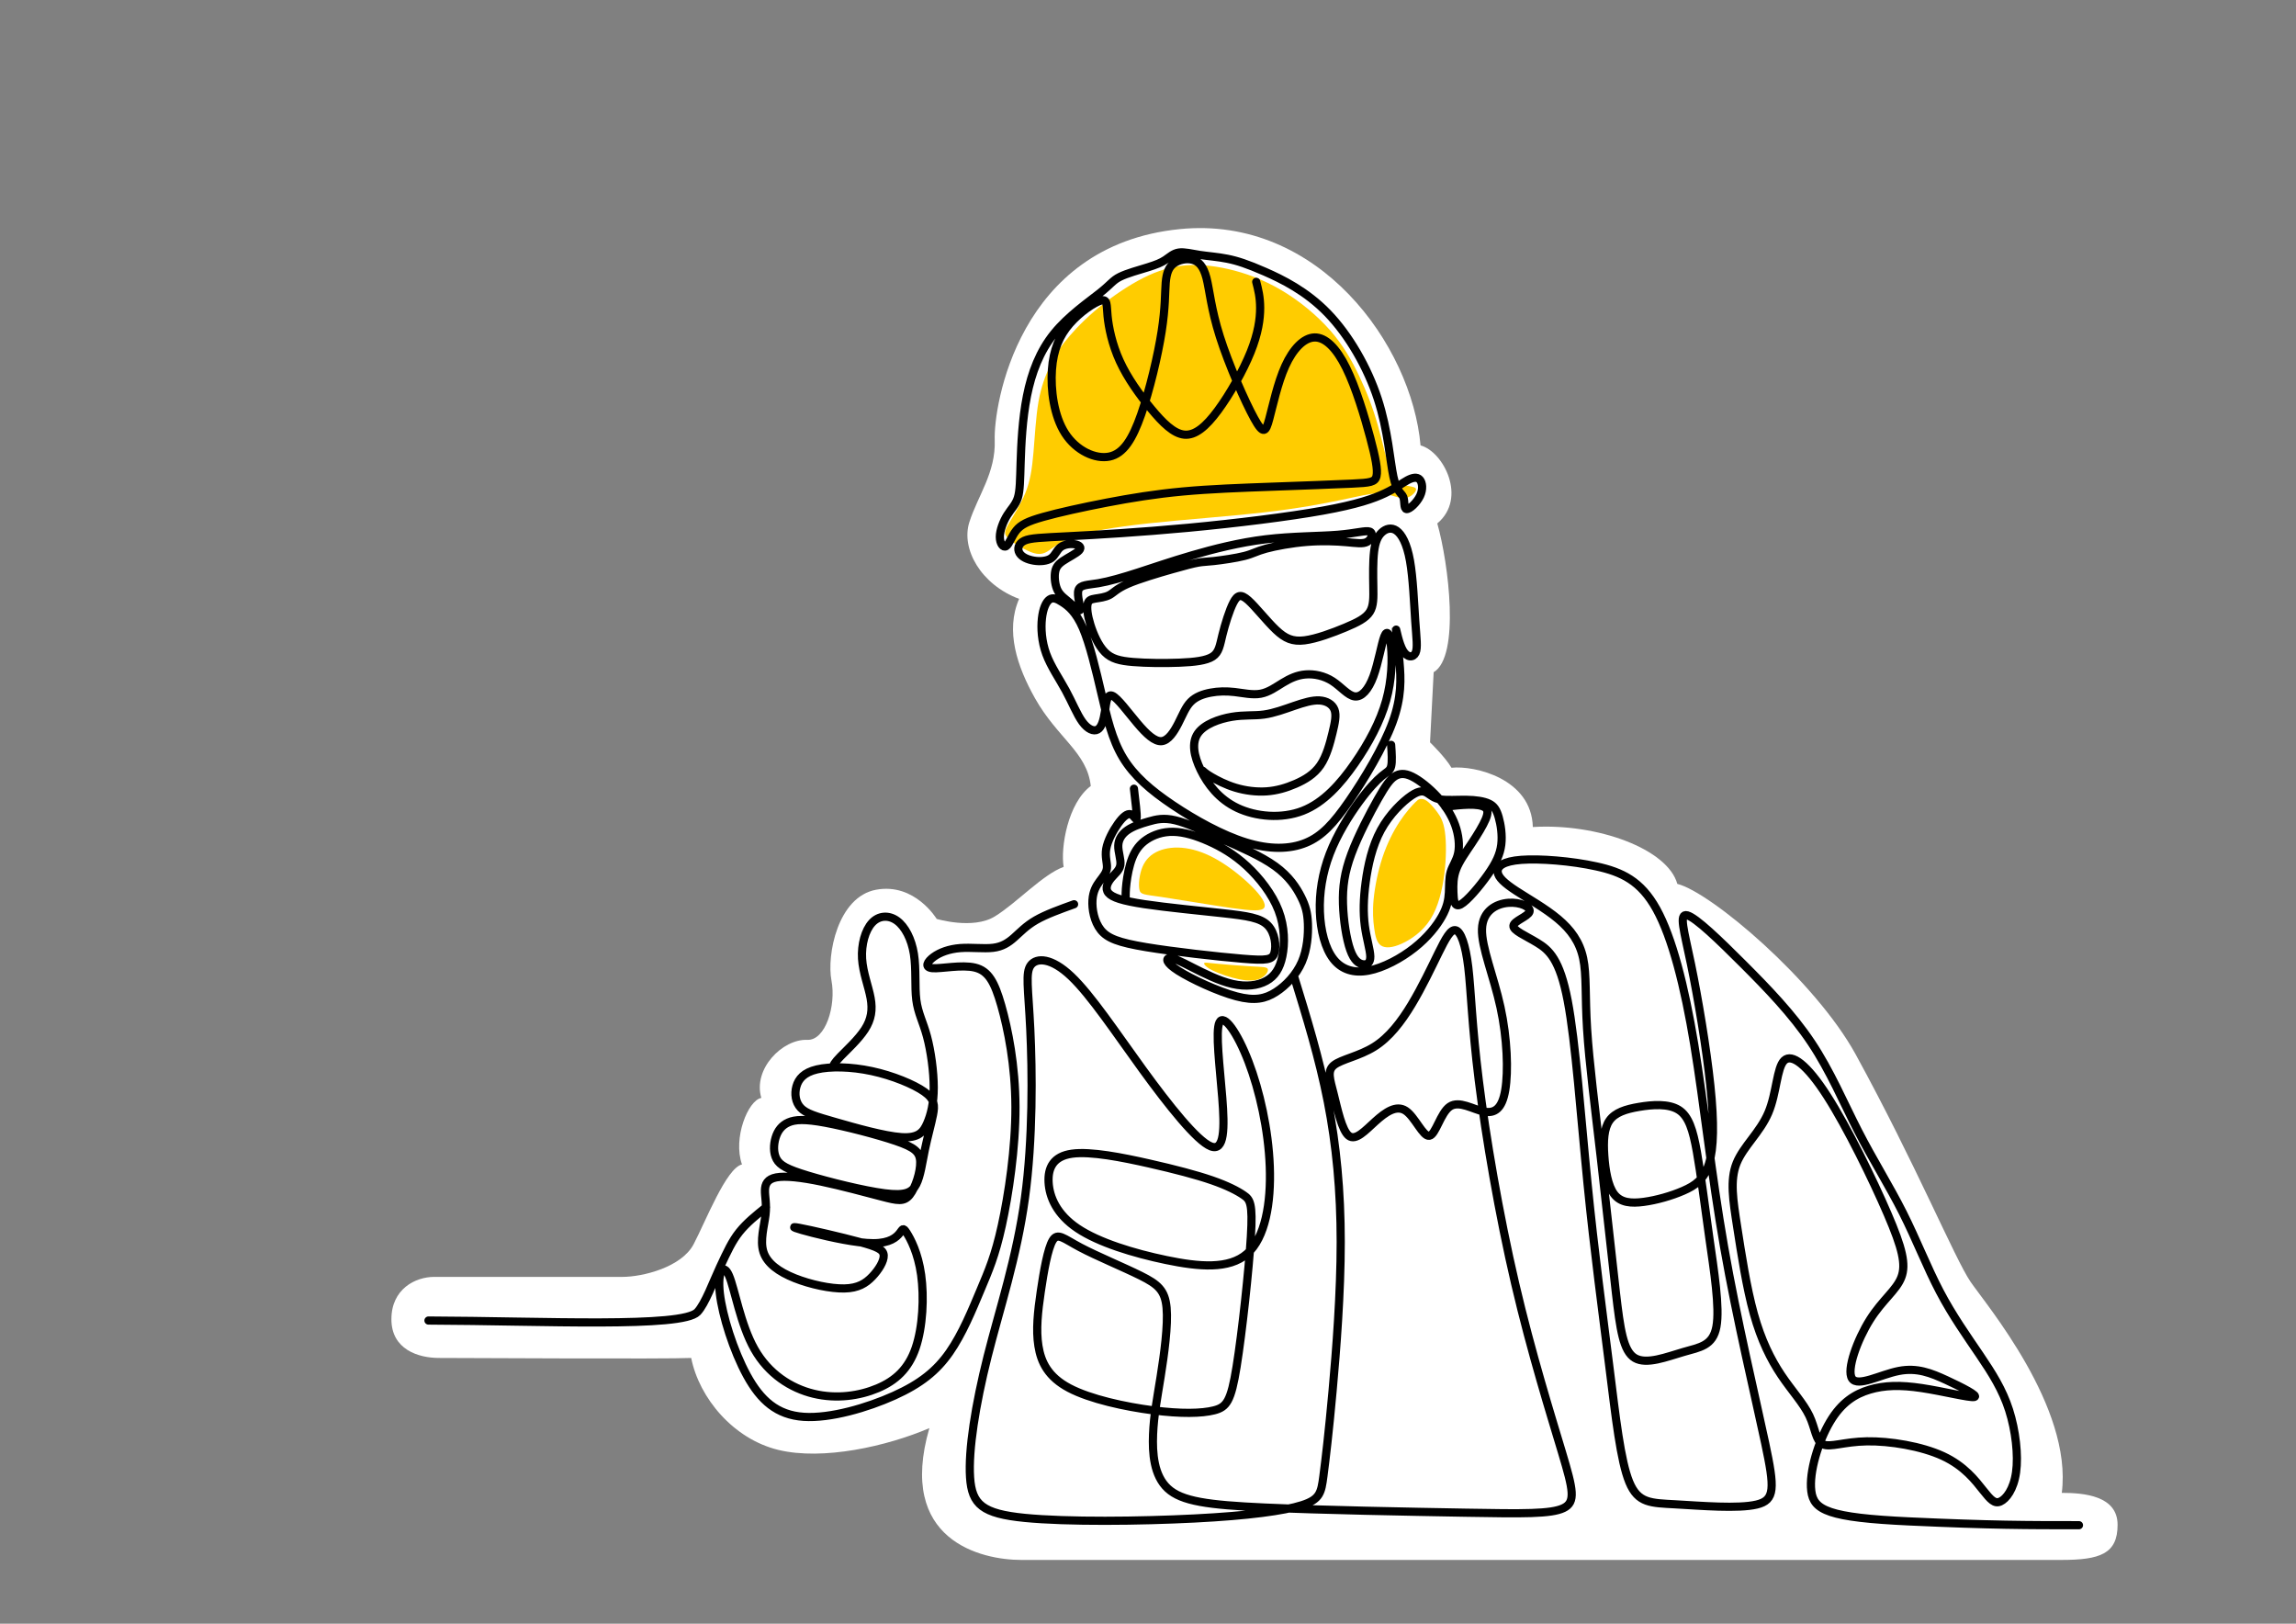 <?xml version="1.0" encoding="utf-8"?>
<!-- Generator: Adobe Illustrator 27.9.0, SVG Export Plug-In . SVG Version: 6.00 Build 0)  -->
<svg version="1.1" xmlns="http://www.w3.org/2000/svg" xmlns:xlink="http://www.w3.org/1999/xlink" x="0px" y="0px"
	 viewBox="0 0 841.89 595.28" style="enable-background:new 0 0 841.89 595.28;" xml:space="preserve">
<rect x="0" y="0" width="841.89" height="595.28" fill="#808080" stroke="none"/>
<style type="text/css">
	.st0{fill:#FFFFFF;}
	.st1{fill:#FFCC00;}
	
		.st2{clip-path:url(#SVGID_00000158717661719159748260000016397497455681898645_);fill:none;stroke:#000000;stroke-width:3;stroke-linecap:round;}
</style>
<g id="Frame">
	<path class="st0" d="M159.17,468.13c10.3,0,61.46,0,69,0s21.73-3.55,26.16-11.97c4.43-8.42,11.97-27.93,17.74-29.26
		c-3.4-9.62,2.22-23.5,7.09-24.39c-3.17-10.67,7.84-21.67,16.85-21.28c6.66,0.29,10.64-12.48,8.87-21.76s2.22-30.7,16.41-33.29
		c14.19-2.59,22.17,10.71,22.17,10.71s13.3,3.99,21.28-0.89s17.74-15.52,25.27-18.18c-1.18-7.09,1.55-23.41,9.95-29.66
		c-1.35-12.38-12.21-17.54-20.42-32.11c-6.59-11.69-10.97-24.76-5.86-36.49c-14.06-5.27-21.35-18.35-18.25-28.1
		c3.1-9.75,9.75-18.18,9.31-30.15c-0.44-11.97,8.29-71.38,67.89-77.32c50.82-5.07,85.02,42.51,88.25,79.3
		c8.36,2.22,17.24,19.31,6.14,28.61c4.17,14.67,8.42,48.77-1.33,54.54c-0.44,8.42-1.33,25.72-1.33,25.72s5.52,5.32,7.86,9.31
		c8.54-0.89,29.38,3.99,29.83,21.73c23.72-1.44,49.44,8.05,52.98,20.84c12.3,3.06,50.55,35.44,65.4,62.52
		c21.93,39.99,36.36,74.93,42.12,83.36s37.45,45.91,33.46,77.39c8.2,0,20.46,1.07,20.46,11.71s-6.41,12.88-20.67,12.88
		c-9.31,0-366.68,0-381.32,0s-45.67-7.09-33.7-48.33c-15.52,6.65-39.02,11.97-55.42,7.98c-16.41-3.99-28.97-18.94-31.92-33.7
		c-8.42,0.44-84.96,0-92.5,0s-17.42-3.1-17.42-14.19C143.52,472.56,152.31,468.13,159.17,468.13z"/>
</g>
<g id="Illustration">
	<path class="st1" d="M384.85,134.49c-1.46,3.17-3.06,7.11-4.05,12.72c-0.98,5.61-1.35,12.9-1.86,18.77
		c-0.51,5.87-1.17,10.31-2.95,14.72c-1.79,4.41-4.7,8.78-6.23,11.48c-1.53,2.7-1.68,3.72,0,5.28c1.68,1.57,5.17,3.68,7.8,4.77
		c2.62,1.09,4.37,1.17,6.34,0.04c1.97-1.13,4.15-3.46,9.77-5.43c5.61-1.97,14.65-3.57,27.44-4.96c12.79-1.39,29.33-2.55,42.16-4.01
		c12.83-1.46,21.94-3.21,28.39-4.56c6.45-1.35,10.24-2.3,13.15-2.4c2.92-0.11,4.96,0.62,6.78,1.13c1.82,0.51,3.43,0.8,4.88,0.22
		c1.46-0.58,2.77-2.04,2.77-2.84c0-0.8-1.31-0.95-3.1-1.31c-1.79-0.36-4.05-0.95-5.87-4.77c-1.82-3.83-3.21-10.9-5.03-17.35
		c-1.82-6.45-4.08-12.28-6.81-18.04c-2.73-5.76-5.94-11.44-10.79-16.94c-4.85-5.5-11.33-10.82-17.89-14.68
		c-6.56-3.86-13.19-6.27-19.39-7.69c-6.19-1.42-11.95-1.86-17.34-1.17c-5.39,0.69-10.42,2.51-15.85,5.5
		c-5.43,2.99-11.26,7.14-16.03,11.26c-4.77,4.12-8.49,8.2-11,11.44C387.61,128.91,386.3,131.32,384.85,134.49L384.85,134.49z
		 M384.85,134.49"/>
	<g>
		<defs>
			<rect id="SVGID_1_" x="-0.03" y="25.72" width="842.3" height="562.41"/>
		</defs>
		<clipPath id="SVGID_00000061436466620665656240000016242750786263475132_">
			<use xlink:href="#SVGID_1_"  style="overflow:visible;"/>
		</clipPath>
		
			<path style="clip-path:url(#SVGID_00000061436466620665656240000016242750786263475132_);fill:none;stroke:#000000;stroke-width:3;stroke-linecap:round;" d="
			M460.63,103.33c0.72,2.78,1.44,5.57,1.44,9.59c0,4.02-0.72,9.28-3.5,16.18c-2.78,6.9-7.63,15.46-12.01,21.39
			c-4.38,5.93-8.3,9.22-12.26,8.86c-3.97-0.36-7.99-4.38-12.21-9.48c-4.23-5.1-8.66-11.29-11.49-17.47
			c-2.83-6.18-4.07-12.37-4.48-16.54c-0.41-4.17,0-6.34-2.42-5.67c-2.42,0.67-7.68,4.17-11.44,8.5c-3.76,4.33-6.03,9.48-6.54,16.85
			c-0.52,7.37,0.72,16.95,4.84,23.34c4.12,6.39,11.13,9.59,16.28,8.5c5.15-1.08,8.45-6.44,11.59-15.41
			c3.14-8.97,6.13-21.54,7.52-30.46c1.39-8.92,1.19-14.17,1.49-17.83c0.31-3.66,1.13-5.72,2.94-7.06c1.8-1.34,4.59-1.96,6.85-1.39
			c2.27,0.57,4.02,2.32,5.15,6.65c1.13,4.33,1.65,11.23,4.9,21.49c3.25,10.26,9.22,23.86,12.63,30.04c3.4,6.18,4.23,4.95,5.51,0.15
			c1.29-4.79,3.04-13.14,5.87-19.38c2.83-6.24,6.75-10.36,10.72-10.46c3.97-0.1,7.99,3.81,11.6,11.13
			c3.61,7.32,6.8,18.04,8.81,25.56c2.01,7.52,2.83,11.85,2.32,14.12c-0.51,2.27-2.37,2.47-9.02,2.78
			c-6.65,0.31-18.09,0.72-29.43,1.13c-11.34,0.41-22.57,0.82-32.62,1.75c-10.05,0.93-18.91,2.37-27.78,4.07
			c-8.86,1.7-17.73,3.66-23.4,5.26c-5.67,1.6-8.14,2.83-9.84,4.95c-1.7,2.11-2.63,5.1-3.71,5.77c-1.08,0.67-2.32-0.98-2.32-3.4
			c0-2.42,1.24-5.62,2.68-7.94c1.44-2.32,3.09-3.76,3.92-6.39c0.82-2.63,0.82-6.44,1.03-12.99c0.21-6.54,0.62-15.82,2.32-24.38
			c1.7-8.55,4.69-16.39,9.95-22.88c5.26-6.49,12.78-11.65,16.85-14.89c4.07-3.25,4.69-4.59,7.27-5.87c2.58-1.29,7.11-2.53,10.26-3.5
			c3.14-0.98,4.9-1.7,6.44-2.73c1.55-1.03,2.89-2.37,4.9-2.68c2.01-0.31,4.69,0.41,7.73,0.88c3.04,0.46,6.44,0.67,10.05,1.39
			c3.61,0.72,7.42,1.96,13.76,4.74c6.34,2.78,15.2,7.11,23.04,15.2c7.83,8.09,14.64,19.94,18.4,31.49
			c3.76,11.54,4.48,22.78,5.72,28.5c1.24,5.72,2.99,5.93,3.61,7.42c0.62,1.49,0.1,4.28,1.19,4.43c1.08,0.15,3.76-2.32,4.95-4.79
			c1.19-2.47,0.88-4.95-0.1-6.03c-0.98-1.08-2.63-0.77-4.54,0.26c-1.91,1.03-4.07,2.78-8.19,4.74c-4.12,1.96-10.2,4.12-22.83,6.39
			c-12.63,2.27-31.8,4.64-49.42,6.29c-17.62,1.65-33.7,2.58-43.75,3.09c-10.05,0.52-14.07,0.62-16.28,1.66
			c-2.21,1.04-2.62,3.02-1.77,4.48c0.85,1.47,2.95,2.43,5.27,2.81c2.31,0.38,4.84,0.17,6.36-0.88c1.52-1.06,2.04-2.96,3.43-4.05
			c1.39-1.08,3.66-1.34,5.28-1.06c1.62,0.28,2.6,1.11,1.57,2.24c-1.03,1.13-4.07,2.58-5.98,3.89c-1.91,1.31-2.68,2.5-2.91,4.43
			c-0.23,1.93,0.08,4.61,1.06,6.47c0.98,1.85,2.63,2.89,4.38,4.41c1.75,1.52,3.61,3.53,3.8,2.48c0.19-1.06-1.27-5.18-0.62-7.16
			c0.65-1.99,3.42-1.84,7.32-2.5c3.9-0.66,8.93-2.11,14.58-3.94c5.65-1.82,11.92-4.01,19.79-6.3c7.87-2.3,17.35-4.7,27.04-5.87
			c9.69-1.17,19.6-1.09,26.35-1.64c6.74-0.55,10.31-1.71,11.73-1.17c1.42,0.55,0.69,2.81-0.87,3.72c-1.57,0.91-3.97,0.47-7.72,0.15
			c-3.75-0.33-8.85-0.55-14.39-0.11c-5.54,0.44-11.51,1.53-15.09,2.51c-3.57,0.98-4.74,1.86-7.87,2.66
			c-3.13,0.8-8.24,1.53-11.22,1.86c-2.99,0.33-3.86,0.26-5.72,0.58c-1.86,0.33-4.7,1.06-9.69,2.48c-4.99,1.42-12.13,3.53-16.21,5.32
			c-4.08,1.79-5.1,3.24-6.67,4.08c-1.57,0.84-3.68,1.06-5.21,1.31c-1.53,0.25-2.48,0.55-2.81,2c-0.33,1.46-0.04,4.08,1.02,7.51
			c1.06,3.43,2.88,7.65,5.32,10.13c2.44,2.48,5.5,3.21,10.35,3.61c4.85,0.4,11.48,0.47,16.98,0.25c5.5-0.22,9.88-0.73,12.21-2.26
			c2.33-1.53,2.62-4.08,3.57-7.94c0.95-3.86,2.55-9.04,4.01-11.84c1.46-2.81,2.77-3.24,5.47-0.84c2.7,2.41,6.78,7.65,10.17,10.86
			c3.39,3.21,6.09,4.37,10.46,3.83c4.37-0.55,10.42-2.81,14.94-4.7c4.52-1.89,7.51-3.43,8.96-5.68c1.46-2.26,1.38-5.25,1.31-9.33
			c-0.07-4.08-0.15-9.26,0.29-12.86c0.44-3.61,1.39-5.65,2.84-7c1.46-1.35,3.43-2,5.36-0.66c1.93,1.35,3.83,4.7,4.96,11.04
			c1.13,6.34,1.49,15.67,1.93,22.08c0.44,6.41,0.95,9.91,0.11,11.7c-0.84,1.78-3.02,1.86-4.59-0.8c-1.57-2.66-2.51-8.05-2.59-7.91
			c-0.07,0.15,0.73,5.83,1.28,12.02c0.55,6.19,0.84,12.9-2.51,22.08c-3.35,9.18-10.35,20.84-16,29.01
			c-5.65,8.16-9.95,12.83-15.81,15.23c-5.87,2.41-13.3,2.55-22.01-0.15c-8.71-2.7-18.69-8.24-26.78-13.67
			c-8.09-5.43-14.28-10.75-18.29-17.42c-4.01-6.67-5.83-14.69-7.87-23.43c-2.04-8.75-4.3-18.22-6.81-24.05
			c-2.51-5.83-5.28-8.02-7.4-9.4c-2.11-1.38-3.57-1.97-4.85-1.06c-1.28,0.91-2.37,3.32-2.77,6.92c-0.4,3.61-0.11,8.42,1.57,13.01
			c1.68,4.59,4.74,8.96,7.14,13.37c2.4,4.41,4.15,8.85,6.12,11.55c1.97,2.7,4.15,3.64,5.61,2.81c1.46-0.84,2.19-3.46,2.66-6.56
			c0.47-3.1,0.69-6.67,2.7-5.83c2,0.84,5.79,6.09,9.18,10.09c3.39,4.01,6.38,6.78,8.89,6.56c2.51-0.22,4.55-3.43,6.12-6.49
			c1.57-3.06,2.66-5.98,4.56-7.91c1.89-1.93,4.59-2.88,7.36-3.39c2.77-0.51,5.61-0.58,8.75-0.22c3.13,0.36,6.56,1.17,9.55,0.62
			c2.99-0.55,5.54-2.44,8.13-4.01c2.59-1.57,5.21-2.81,8.34-3.06c3.13-0.26,6.78,0.47,9.88,2.48c3.1,2,5.65,5.28,8.16,5.58
			c2.51,0.29,4.99-2.41,6.81-7.32c1.82-4.92,2.99-12.06,4.04-14.72c1.06-2.66,2-0.84,2.44,3.79c0.44,4.63,0.36,12.06-1.79,19.75
			c-2.15,7.69-6.38,15.63-11.55,23.07c-5.17,7.43-11.3,14.36-19.06,17.38c-7.76,3.02-17.16,2.15-23.94-1.06
			c-6.78-3.21-10.93-8.75-13.45-13.92c-2.52-5.17-3.39-9.98-1.06-13.37c2.33-3.39,7.87-5.36,12.43-6.12
			c4.56-0.77,8.13-0.33,11.84-0.84c3.72-0.51,7.58-1.97,11.08-3.17c3.5-1.2,6.63-2.15,9.26-2c2.62,0.15,4.74,1.39,5.5,3.39
			c0.77,2,0.18,4.77-0.73,8.53c-0.91,3.75-2.15,8.49-4.45,11.84c-2.3,3.35-5.65,5.32-9.07,6.81c-3.43,1.49-6.92,2.51-10.68,2.77
			c-3.75,0.25-7.76-0.26-11.37-1.35c-3.61-1.09-6.81-2.77-8.75-3.9c-1.93-1.13-2.59-1.71-3.24-2.3 M415.79,289.15
			c0.57,4.74,1.13,9.48,1,10.74c-0.13,1.26-0.95-0.95-2.19-1.37c-1.24-0.41-2.89,0.98-4.69,3.5c-1.8,2.53-3.76,6.18-4.28,9.15
			c-0.52,2.96,0.41,5.23,0.26,7.03c-0.15,1.8-1.39,3.14-2.63,4.82c-1.24,1.67-2.47,3.68-2.68,6.98c-0.21,3.3,0.62,7.88,3.07,10.95
			c2.45,3.07,6.52,4.61,16.62,6.29c10.1,1.67,26.23,3.48,35.27,4.23c9.04,0.75,11,0.44,11.75-2.11c0.75-2.55,0.28-7.34-2.4-10.1
			c-2.68-2.76-7.58-3.48-16.21-4.43c-8.63-0.95-21-2.14-29.06-3.35c-8.06-1.21-11.83-2.45-13.19-4.12
			c-1.37-1.67-0.34-3.79,1.03-5.44c1.37-1.65,3.07-2.83,3.35-4.82c0.28-1.98-0.85-4.77-0.77-7.11c0.08-2.34,1.37-4.25,3.43-5.67
			c2.06-1.42,4.9-2.35,7.68-3.14c2.78-0.8,5.51-1.47,9.82-0.44c4.3,1.03,10.18,3.76,16.95,6.78c6.78,3.01,14.45,6.31,19.63,10.05
			c5.18,3.74,7.86,7.91,9.53,11.23c1.67,3.32,2.34,5.8,2.5,9.77c0.15,3.97-0.21,9.43-2.24,14.12c-2.04,4.69-5.75,8.61-9.53,11.03
			c-3.79,2.42-7.65,3.35-14.45,1.55c-6.8-1.8-16.54-6.34-21.31-9.38c-4.77-3.04-4.56-4.59-3.12-4.66c1.44-0.08,4.12,1.31,8.27,3.43
			c4.15,2.11,9.76,4.95,14.74,6.08c4.97,1.13,9.3,0.57,12.39-1.13c3.09-1.7,4.95-4.53,5.88-9.04c0.93-4.51,0.93-10.69-1.39-16.75
			c-2.32-6.06-6.96-11.98-11.65-16.31c-4.69-4.33-9.43-7.06-14.02-9.1c-4.59-2.04-9.02-3.38-12.91-3.45
			c-3.89-0.08-7.24,1.11-9.74,2.78c-2.5,1.67-4.15,3.84-5.31,6.75c-1.16,2.91-1.83,6.57-2.15,9.31c-0.33,2.74-0.31,4.57-0.29,6.4
			 M393.84,331.51c-5.15,1.86-10.31,3.71-13.97,5.82c-3.66,2.11-5.82,4.48-7.99,6.39c-2.16,1.91-4.33,3.35-7.73,3.76
			c-3.4,0.41-8.04-0.21-12.06,0.1c-4.02,0.31-7.42,1.55-9.74,3.25c-2.32,1.7-3.56,3.86-0.41,4.12c3.14,0.26,10.67-1.39,15.56-0.21
			c4.9,1.19,7.16,5.2,9.64,13.86c2.47,8.66,5.15,21.95,5.2,37.16c0.05,15.2-2.53,32.31-5,43.54c-2.47,11.23-4.84,16.59-7.83,23.7
			c-2.99,7.11-6.6,15.98-11.34,22.78c-4.74,6.8-10.62,11.54-20.36,15.92c-9.74,4.38-23.34,8.4-33.14,7.73
			c-9.79-0.67-15.77-6.03-20.77-15.15c-5-9.12-9.02-22-9.95-30.1c-0.93-8.09,1.24-11.39,3.35-6.54c2.11,4.84,4.17,17.83,9.33,26.95
			c5.15,9.12,13.4,14.38,21.75,16.39c8.35,2.01,16.8,0.77,23.4-2.01c6.6-2.78,11.34-7.11,13.97-14.79
			c2.63-7.68,3.14-18.71,2.01-26.8c-1.13-8.09-3.92-13.24-5.31-15.41c-1.39-2.16-1.39-1.34-2.58,0.15
			c-1.19,1.49-3.56,3.66-9.64,3.66c-6.08,0-15.87-2.16-22.16-3.76c-6.29-1.6-9.07-2.63-4.9-1.86c4.17,0.77,15.31,3.35,21.95,5.15
			c6.65,1.8,8.81,2.83,8.92,4.95c0.1,2.11-1.85,5.31-4.23,7.78c-2.37,2.47-5.15,4.23-10.2,4.33c-5.05,0.1-12.37-1.44-18.19-3.76
			c-5.82-2.32-10.15-5.41-11.49-9.64c-1.34-4.23,0.31-9.59,0.77-13.61c0.46-4.02-0.26-6.7-0.21-8.97c0.05-2.27,0.88-4.12,4.17-4.74
			c3.3-0.62,9.07,0,16.49,1.55c7.42,1.55,16.49,4.02,22.21,5.51c5.72,1.49,8.09,2.01,10.2-0.62c2.11-2.63,3.97-8.4,3.87-12.11
			c-0.1-3.71-2.16-5.36-8.97-7.68c-6.8-2.32-18.35-5.31-25.87-6.7c-7.52-1.39-11.03-1.19-13.5-0.1c-2.47,1.08-3.92,3.04-4.69,5.57
			c-0.77,2.53-0.88,5.62,0.36,7.88c1.24,2.27,3.81,3.71,11.49,6.03c7.68,2.32,20.46,5.51,28.08,6.49c7.63,0.98,10.1-0.26,11.65-3.3
			c1.55-3.04,2.16-7.88,3.14-12.63c0.98-4.74,2.32-9.38,2.99-12.83c0.67-3.45,0.67-5.72-3.19-8.45c-3.86-2.73-11.59-5.93-19.27-7.58
			c-7.68-1.65-15.31-1.75-20.1-0.62c-4.79,1.13-6.75,3.5-7.52,6.24c-0.77,2.73-0.36,5.82,1.6,7.88c1.96,2.06,5.46,3.09,12.63,5.15
			c7.16,2.06,17.99,5.15,24.27,5.57c6.29,0.41,8.04-1.86,9.43-5.05c1.39-3.2,2.42-7.32,2.42-13.14c0-5.82-1.03-13.35-2.47-18.71
			c-1.44-5.36-3.3-8.55-3.92-13.4c-0.62-4.84,0-11.34-0.88-16.85c-0.88-5.51-3.25-10.05-6.23-12.21c-2.99-2.16-6.6-1.96-9.12,0.77
			c-2.53,2.73-3.97,7.99-3.66,13.14c0.31,5.15,2.37,10.2,3.14,14.48c0.77,4.28,0.26,7.78-2.12,11.47c-2.38,3.68-6.62,7.55-8.91,9.9
			c-2.29,2.35-2.61,3.19-2.94,4.03 M280.89,442.6c-3.56,2.86-7.12,5.72-9.78,9.05c-2.66,3.33-4.4,7.12-7.03,12.73
			c-2.62,5.61-5.47,13.55-8.34,16.62c-5.52,5.89-56.67,3.28-98.63,3.13 M474.41,357.66c4.66,15.14,9.33,30.28,12.46,46.23
			c3.13,15.95,4.74,32.71,4.74,51.44c0,18.73-1.6,39.43-2.99,54.66c-1.38,15.23-2.55,25-3.35,31.12c-0.8,6.12-1.24,8.6-7.87,10.71
			c-6.63,2.11-19.46,3.86-39.35,4.88c-19.9,1.02-46.86,1.31-62.31-0.22c-15.45-1.53-19.39-4.88-20.04-14.87
			c-0.66-9.98,1.97-26.6,6.41-44.24c4.45-17.64,10.71-36.29,13.7-58.08c2.99-21.79,2.7-46.71,1.97-61.95
			c-0.73-15.23-1.89-20.77,0.22-23.54c2.11-2.77,7.51-2.77,14.79,4.15c7.29,6.92,16.47,20.77,26.16,34.11
			c9.69,13.34,19.9,26.16,25,28.2c5.1,2.04,5.1-6.71,4.23-17.78c-0.87-11.08-2.62-24.49-1.02-27.69c1.6-3.21,6.56,3.79,10.64,14.43
			c4.08,10.64,7.29,24.92,7.8,38.41c0.51,13.48-1.68,26.16-8.31,31.99c-6.63,5.83-17.71,4.81-29.66,2.33
			c-11.95-2.48-24.78-6.41-32.5-11.59c-7.72-5.17-10.35-11.59-10.64-16.91c-0.29-5.32,1.75-9.55,8.6-10.49
			c6.85-0.95,18.51,1.38,28.2,3.57c9.69,2.19,17.42,4.23,23.1,6.19c5.68,1.97,9.33,3.86,11.66,5.47c2.33,1.6,3.35,2.92,2.62,15.09
			c-0.73,12.17-3.21,35.2-5.25,47.81c-2.04,12.61-3.64,14.79-8.24,15.96c-4.59,1.17-12.17,1.31-22.37,0
			c-10.2-1.31-23.03-4.08-30.75-8.16c-7.73-4.08-10.35-9.47-11.3-15.45c-0.95-5.98-0.22-12.53,0.87-19.97
			c1.09-7.43,2.55-15.74,4.37-18.73c1.82-2.99,4.01-0.66,10.06,2.55c6.05,3.21,15.96,7.29,22.23,10.42
			c6.27,3.13,8.89,5.32,9.47,11.73c0.58,6.41-0.88,17.05-2.19,25.29c-1.31,8.24-2.48,14.07-2.77,21.06c-0.29,7,0.29,15.16,5.39,19.9
			c5.1,4.74,14.72,6.05,35.49,7c20.77,0.95,52.69,1.53,73.75,1.89c21.06,0.36,31.26,0.51,35.86-1.68c4.59-2.19,3.57-6.7-0.51-20.33
			c-4.08-13.63-11.22-36.37-17.2-61.95c-5.98-25.58-10.79-54-13.34-74.48c-2.55-20.48-2.84-33.01-3.86-41.54
			c-1.02-8.53-2.77-13.04-4.59-13.55c-1.82-0.51-3.72,2.99-6.34,8.31c-2.62,5.32-5.98,12.46-9.84,18.88
			c-3.86,6.41-8.24,12.1-13.7,15.52c-5.47,3.43-12.02,4.59-14.72,6.7c-2.7,2.11-1.53,5.17-0.15,10.64
			c1.38,5.47,2.99,13.34,5.54,15.3c2.55,1.97,6.05-1.97,9.77-5.32c3.72-3.35,7.65-6.12,11.08-3.86c3.43,2.26,6.34,9.55,8.67,9.18
			c2.33-0.36,4.08-8.38,7.51-10.71c3.43-2.33,8.53,1.02,12.46,1.82c3.94,0.8,6.71-0.95,7.87-7.87c1.17-6.92,0.73-19.02-1.75-30.39
			c-2.48-11.37-7-22.01-6.78-28.64c0.22-6.63,5.17-9.26,9.62-9.62c4.45-0.36,8.38,1.53,7.8,3.28c-0.58,1.75-5.68,3.35-5.9,5.1
			c-0.22,1.75,4.45,3.64,8.75,6.27c4.3,2.62,8.24,5.98,11.15,21.21c2.91,15.23,4.81,42.34,7.29,67.19
			c2.48,24.85,5.54,47.44,7.94,66.61c2.4,19.17,4.15,34.91,7.36,42.71c3.21,7.8,7.87,7.65,17.05,8.16
			c9.18,0.51,22.88,1.68,29.66,0.07c6.78-1.6,6.63-5.98,3.13-22.45c-3.5-16.47-10.35-45.04-15.09-72.08
			c-4.74-27.04-7.36-52.54-10.93-74.12c-3.57-21.57-8.09-39.21-13.85-49.63c-5.76-10.42-12.75-13.63-22.01-15.67
			c-9.26-2.04-20.77-2.92-27.55-2.41c-6.78,0.51-8.82,2.41-8.67,4.42c0.15,2.01,2.48,4.14,6.79,6.96s10.6,6.32,15.34,10.29
			c4.74,3.97,7.94,8.4,9.22,14.43c1.29,6.03,0.67,13.66,1.44,25.92c0.77,12.26,2.94,29.17,5,46.95c2.06,17.78,4.02,36.43,5.57,49.78
			c1.55,13.35,2.68,21.39,6.96,23.91c4.28,2.52,11.7-0.46,17.78-2.22c6.08-1.75,10.82-2.27,12.11-9.28
			c1.29-7.01-0.88-20.51-2.63-32.77c-1.75-12.27-3.09-23.29-4.53-31.33c-1.44-8.04-2.99-13.09-6.7-15.41
			c-3.71-2.32-9.58-1.91-14.48-1.08c-4.9,0.82-8.81,2.06-10.87,5c-2.06,2.94-2.27,7.58-1.91,12.83c0.36,5.26,1.29,11.13,3.66,14.22
			c2.37,3.09,6.18,3.4,10.82,2.78c4.64-0.62,10.1-2.16,14.48-4.07c4.38-1.91,7.68-4.17,9.43-9.89c1.75-5.72,1.96-14.89,0.51-28.65
			c-1.44-13.76-4.53-32.1-7.09-44.49c-2.56-12.39-4.59-18.81-1.38-17.95c3.21,0.87,11.67,9.03,20.48,17.85
			c8.82,8.82,18,18.29,25,28.79c7,10.49,11.81,22.01,17.2,32.5c5.39,10.5,11.37,19.97,16.33,29.81c4.96,9.84,8.89,20.04,13.56,28.93
			c4.66,8.89,10.06,16.47,14.65,23.25c4.59,6.78,8.38,12.75,10.79,20.26c2.4,7.51,3.43,16.54,2.55,22.81
			c-0.87,6.27-3.64,9.77-5.76,10.71c-2.11,0.95-3.57-0.66-6.34-4.15c-2.77-3.5-6.85-8.89-14.72-12.53
			c-7.87-3.64-19.53-5.54-27.91-5.39c-8.38,0.15-13.48,2.33-16.11,1.09c-2.62-1.24-2.77-5.9-4.96-10.49
			c-2.19-4.59-6.41-9.11-10.28-14.87c-3.86-5.76-7.36-12.75-10.06-22.45c-2.7-9.69-4.59-22.08-6.12-31.92
			c-1.53-9.84-2.7-17.13-0.22-23.32c2.48-6.19,8.6-11.3,11.66-18.51c3.06-7.21,3.06-16.54,5.83-19.17s8.31,1.46,15.74,13.05
			c7.43,11.59,16.76,30.68,22.15,43.22c5.39,12.54,6.85,18.51,5.03,23.25c-1.82,4.74-6.92,8.24-11.51,15.52
			c-4.59,7.29-8.67,18.36-6.56,21.57c2.11,3.21,10.42-1.46,17.13-2.77c6.7-1.31,11.81,0.73,17.49,3.35
			c5.68,2.62,11.95,5.83,10.2,6.19c-1.75,0.36-11.51-2.11-19.31-3.28c-7.8-1.17-13.63-1.02-19.02,0.58
			c-5.39,1.6-10.35,4.66-14.58,11.81c-4.23,7.14-7.73,18.37-6.85,25.36c0.87,7,6.12,9.77,36.08,11.15
			c29.95,1.38,43.1,1.38,62.07,1.38 M510.1,273.08c0.21,3.09,0.41,6.18,0,7.86c-0.41,1.67-1.44,1.93-3.4,3.56
			c-1.96,1.62-4.84,4.61-8.45,9.56c-3.61,4.95-7.94,11.85-10.67,18.96c-2.73,7.11-3.87,14.43-3.61,21.31
			c0.26,6.88,1.91,13.32,4.95,17.24c3.04,3.92,7.47,5.31,12.91,4.28c5.44-1.03,11.88-4.48,16.77-8.35
			c4.9-3.87,8.24-8.14,10.15-11.57c1.91-3.43,2.37-6,2.53-8.66c0.15-2.65,0-5.39,0.67-7.65c0.67-2.27,2.16-4.07,2.73-6.88
			c0.57-2.81,0.21-6.62-1.11-10.28c-1.31-3.66-3.58-7.16-6.52-10.36c-2.94-3.2-6.54-6.08-9.3-7.42c-2.76-1.34-4.66-1.13-6.36-0.03
			c-1.7,1.11-3.19,3.12-6.11,8.24c-2.91,5.13-7.24,13.37-9.77,20.18c-2.53,6.8-3.25,12.16-3.07,18.27
			c0.18,6.11,1.26,12.96,2.68,16.93c1.42,3.97,3.17,5.05,4.66,5.26c1.49,0.21,2.73-0.46,2.68-2.89c-0.05-2.42-1.39-6.6-2.01-11.26
			c-0.62-4.66-0.52-9.82,0.31-15.95c0.82-6.13,2.37-13.24,5.57-19.12c3.2-5.88,8.04-10.51,11.18-12.63c3.14-2.11,4.59-1.7,5.85-0.93
			c1.26,0.77,2.35,1.91,4.77,2.32c2.42,0.41,6.18,0.1,9.56,0.15c3.38,0.05,6.36,0.46,8.3,1.39c1.93,0.93,2.81,2.37,3.56,5.02
			c0.75,2.65,1.37,6.52,0.93,10.05c-0.44,3.53-1.93,6.73-4.95,11c-3.01,4.28-7.55,9.64-9.92,10.9c-2.37,1.26-2.58-1.57-2.68-4.38
			c-0.1-2.81-0.1-5.59,1.06-8.58c1.16-2.99,3.48-6.18,5.64-9.43c2.16-3.25,4.17-6.54,5.13-8.84c0.95-2.29,0.85-3.58-0.28-4.35
			c-1.13-0.77-3.3-1.03-5.89-0.99c-2.6,0.05-5.62,0.39-8.65,0.74"/>
	</g>
	<path class="st1" d="M417.8,326.18c-0.41-1.83-0.05-5.59,1.13-8.4c1.19-2.81,3.2-4.66,5.9-5.8c2.71-1.13,6.11-1.55,9.84-1.03
		c3.74,0.52,7.81,1.96,12.16,4.53c4.35,2.58,8.99,6.29,12.29,9.61c3.3,3.32,5.26,6.26,4.46,7.65c-0.8,1.39-4.35,1.24-11.98,0.15
		c-7.63-1.08-19.32-3.09-25.77-4.05C419.4,327.91,418.21,328.01,417.8,326.18L417.8,326.18z M417.8,326.18"/>
	<path class="st1" d="M441.53,353.16c-0.08,0.41,0.7,1.44,3.14,2.65c2.45,1.21,6.57,2.6,9.89,3.25c3.32,0.64,5.85,0.54,7.68-0.36
		c1.83-0.9,2.96-2.6,2.63-3.43c-0.33-0.82-2.14-0.77-5.95-0.98c-3.81-0.21-9.64-0.67-13.01-1.01S441.61,352.75,441.53,353.16
		L441.53,353.16z M441.53,353.16"/>
	<path class="st1" d="M520.87,292.94c-0.46,0.03-0.67-0.03-1.91,1.19c-1.24,1.21-3.5,3.68-5.77,7.14
		c-2.27,3.45-4.53,7.88-6.24,12.99c-1.7,5.1-2.83,10.87-3.27,15.41c-0.44,4.54-0.18,7.83,0.21,10.67c0.39,2.83,0.9,5.2,2.47,6.29
		c1.57,1.08,4.2,0.88,7.63-0.67c3.43-1.55,7.65-4.43,10.51-8.94c2.86-4.51,4.35-10.64,5.1-16.59c0.75-5.95,0.75-11.72,0.21-15.51
		c-0.54-3.79-1.62-5.59-2.89-7.29c-1.26-1.7-2.71-3.3-3.79-4.05C522.05,292.81,521.33,292.92,520.87,292.94L520.87,292.94z
		 M520.87,292.94"/>
</g>
</svg>
